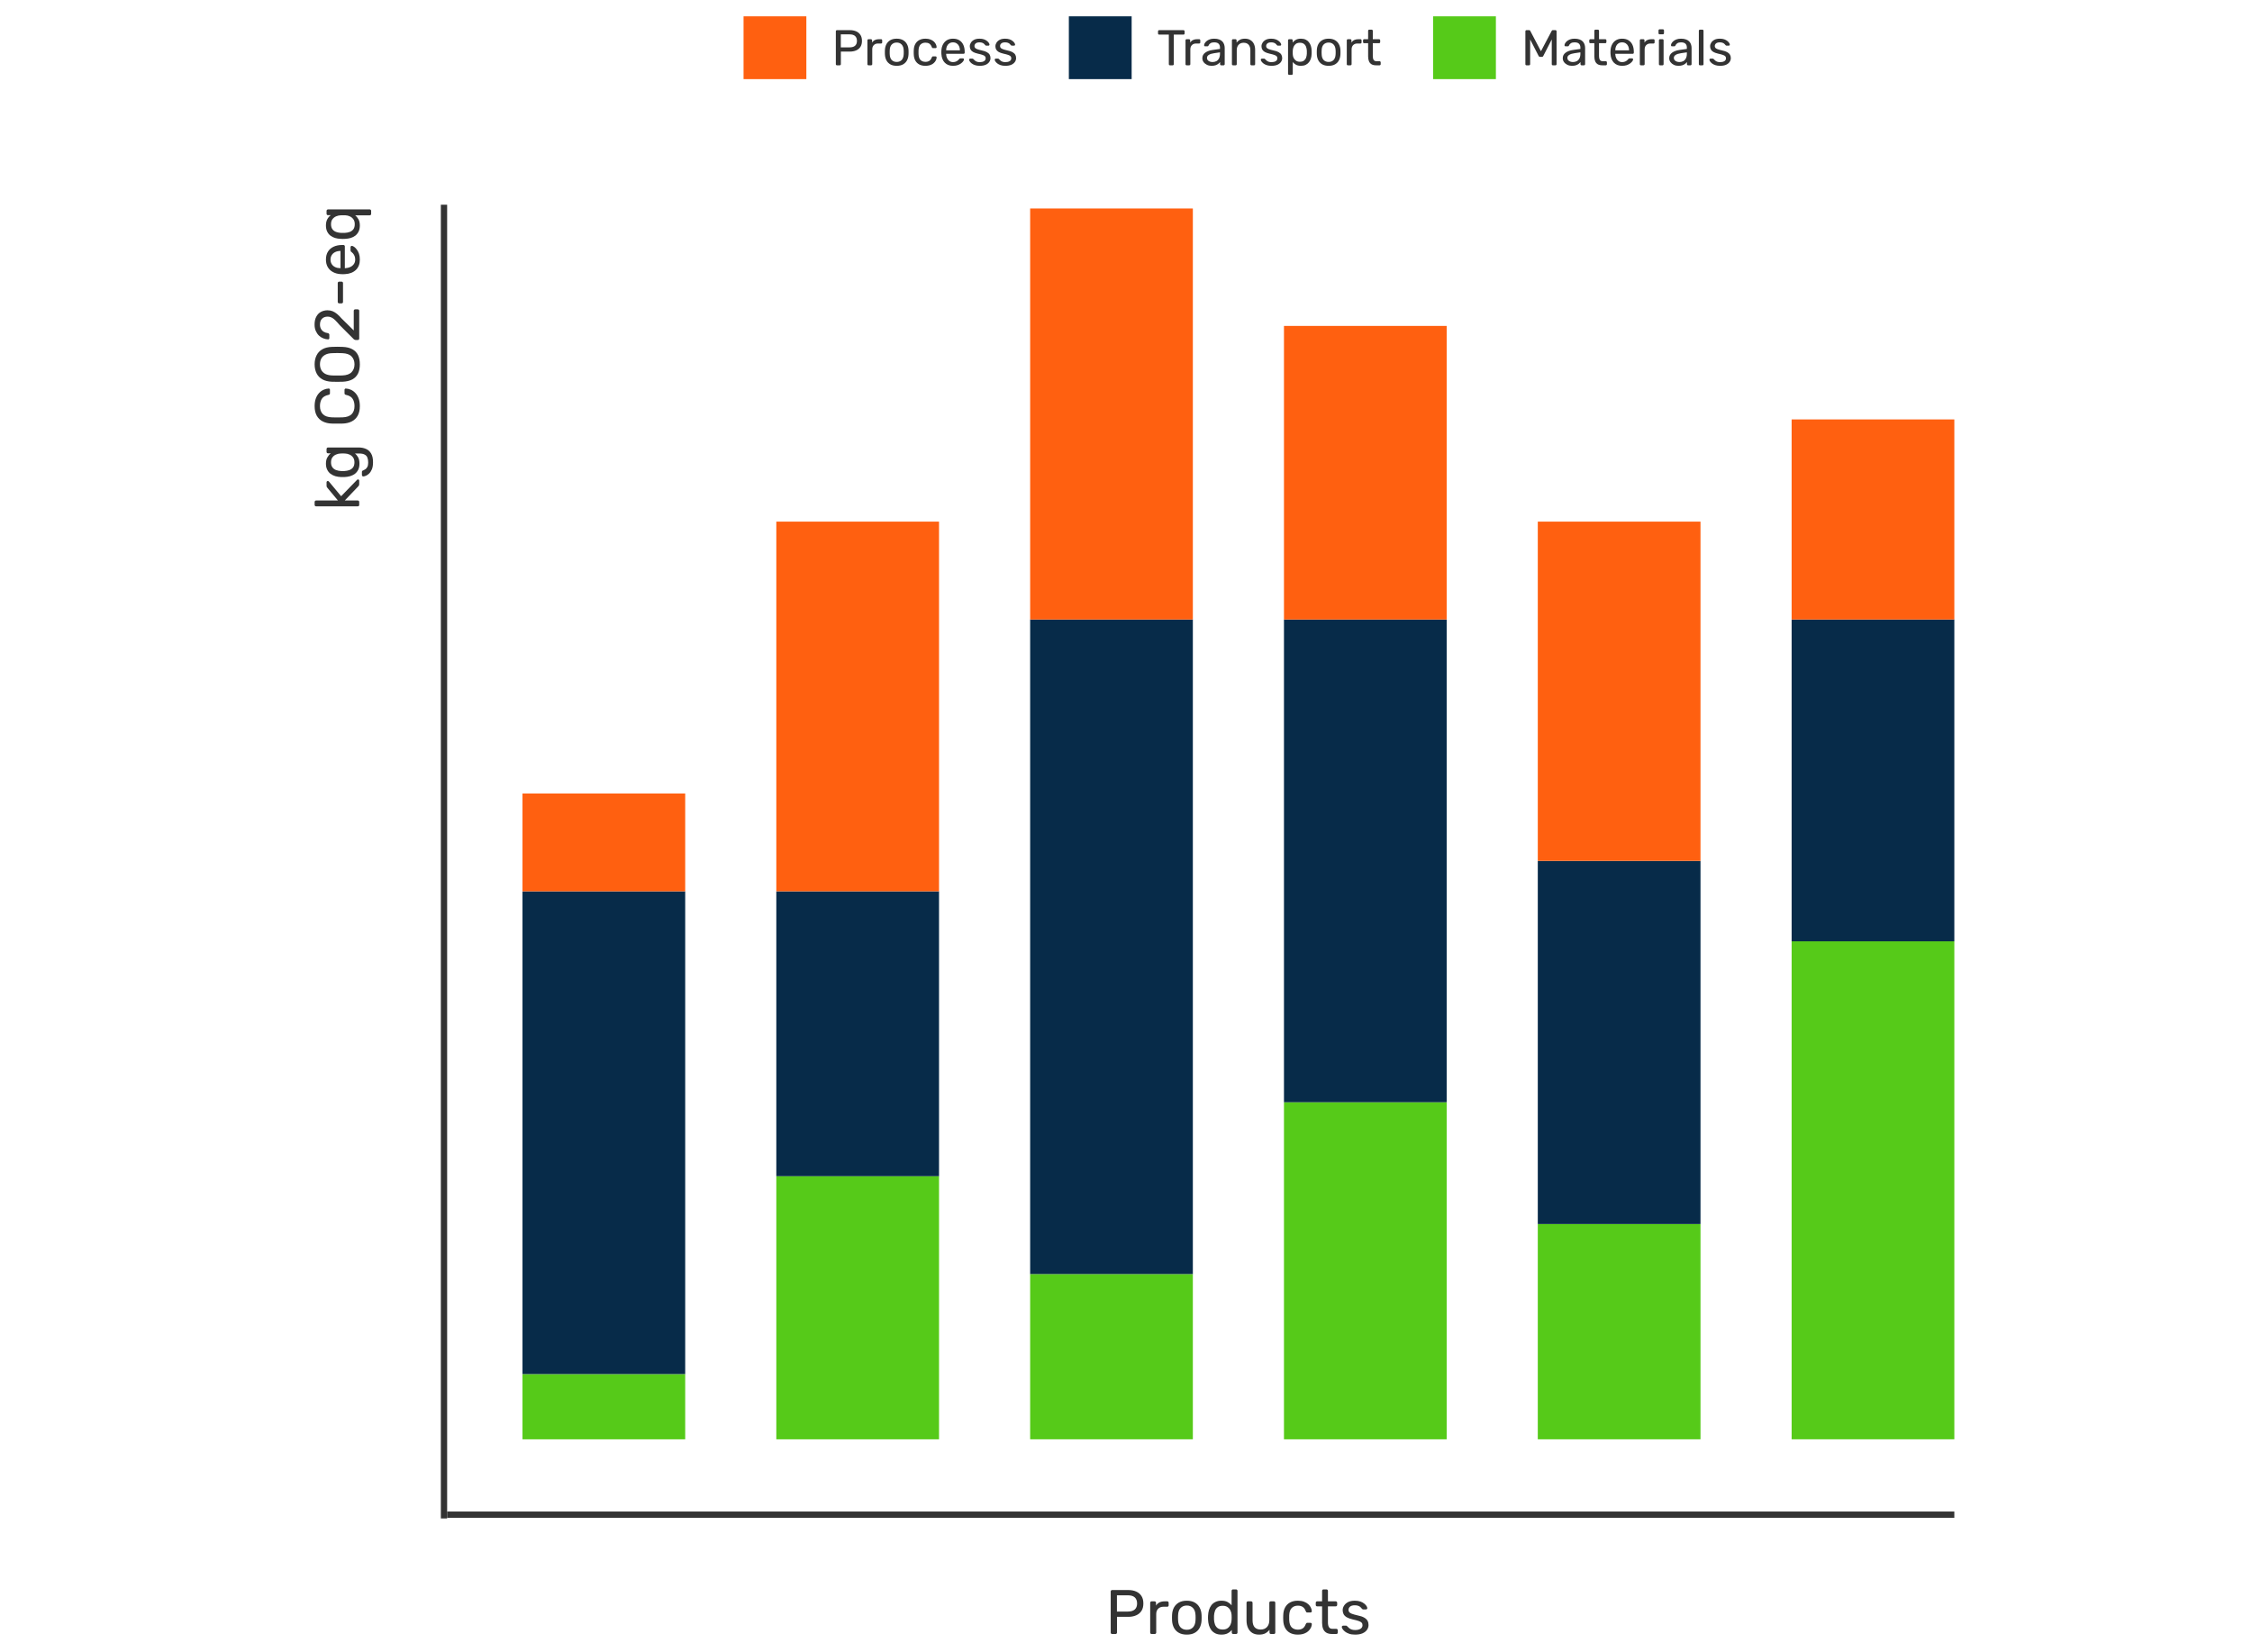 <svg xmlns="http://www.w3.org/2000/svg" width="1793" height="1315" viewBox="0 0 1793 1315" fill="none"><path d="M885.479 1301C885.113 1301 884.829 1300.9 884.629 1300.7C884.429 1300.47 884.329 1300.18 884.329 1299.85V1267.2C884.329 1266.83 884.429 1266.55 884.629 1266.35C884.829 1266.12 885.113 1266 885.479 1266H898.179C900.646 1266 902.779 1266.4 904.579 1267.2C906.413 1268 907.829 1269.2 908.829 1270.8C909.829 1272.37 910.329 1274.33 910.329 1276.7C910.329 1279.07 909.829 1281.03 908.829 1282.6C907.829 1284.17 906.413 1285.35 904.579 1286.15C902.779 1286.95 900.646 1287.35 898.179 1287.35H889.329V1299.85C889.329 1300.18 889.213 1300.47 888.979 1300.7C888.779 1300.9 888.496 1301 888.129 1301H885.479ZM889.279 1283.15H897.929C900.396 1283.15 902.246 1282.6 903.479 1281.5C904.713 1280.4 905.329 1278.8 905.329 1276.7C905.329 1274.63 904.729 1273.03 903.529 1271.9C902.329 1270.77 900.463 1270.2 897.929 1270.2H889.279V1283.15ZM916.91 1301C916.576 1301 916.293 1300.9 916.06 1300.7C915.86 1300.47 915.76 1300.18 915.76 1299.85V1276.2C915.76 1275.87 915.86 1275.58 916.06 1275.35C916.293 1275.12 916.576 1275 916.91 1275H919.21C919.543 1275 919.826 1275.12 920.06 1275.35C920.293 1275.58 920.41 1275.87 920.41 1276.2V1278.4C921.076 1277.27 921.993 1276.42 923.16 1275.85C924.326 1275.28 925.726 1275 927.36 1275H929.36C929.693 1275 929.96 1275.12 930.16 1275.35C930.36 1275.55 930.46 1275.82 930.46 1276.15V1278.2C930.46 1278.53 930.36 1278.8 930.16 1279C929.96 1279.2 929.693 1279.3 929.36 1279.3H926.36C924.56 1279.3 923.143 1279.83 922.11 1280.9C921.076 1281.93 920.56 1283.35 920.56 1285.15V1299.85C920.56 1300.18 920.443 1300.47 920.21 1300.7C919.976 1300.9 919.693 1301 919.36 1301H916.91ZM944.915 1301.5C942.382 1301.5 940.265 1301.02 938.565 1300.05C936.865 1299.08 935.565 1297.75 934.665 1296.05C933.765 1294.32 933.265 1292.35 933.165 1290.15C933.132 1289.58 933.115 1288.87 933.115 1288C933.115 1287.1 933.132 1286.38 933.165 1285.85C933.265 1283.62 933.765 1281.65 934.665 1279.95C935.599 1278.25 936.915 1276.92 938.615 1275.95C940.315 1274.98 942.415 1274.5 944.915 1274.5C947.415 1274.5 949.515 1274.98 951.215 1275.95C952.915 1276.92 954.215 1278.25 955.115 1279.95C956.049 1281.65 956.565 1283.62 956.665 1285.85C956.699 1286.38 956.715 1287.1 956.715 1288C956.715 1288.87 956.699 1289.58 956.665 1290.15C956.565 1292.35 956.065 1294.32 955.165 1296.05C954.265 1297.75 952.965 1299.08 951.265 1300.05C949.565 1301.02 947.449 1301.5 944.915 1301.5ZM944.915 1297.65C946.982 1297.65 948.632 1297 949.865 1295.7C951.099 1294.37 951.765 1292.43 951.865 1289.9C951.899 1289.4 951.915 1288.77 951.915 1288C951.915 1287.23 951.899 1286.6 951.865 1286.1C951.765 1283.57 951.099 1281.65 949.865 1280.35C948.632 1279.02 946.982 1278.35 944.915 1278.35C942.849 1278.35 941.182 1279.02 939.915 1280.35C938.682 1281.65 938.032 1283.57 937.965 1286.1C937.932 1286.6 937.915 1287.23 937.915 1288C937.915 1288.77 937.932 1289.4 937.965 1289.9C938.032 1292.43 938.682 1294.37 939.915 1295.7C941.182 1297 942.849 1297.65 944.915 1297.65ZM972.476 1301.5C970.643 1301.5 969.06 1301.18 967.726 1300.55C966.393 1299.88 965.293 1299 964.426 1297.9C963.593 1296.77 962.96 1295.48 962.526 1294.05C962.126 1292.62 961.893 1291.1 961.826 1289.5C961.793 1288.97 961.776 1288.47 961.776 1288C961.776 1287.53 961.793 1287.03 961.826 1286.5C961.893 1284.93 962.126 1283.43 962.526 1282C962.96 1280.57 963.593 1279.28 964.426 1278.15C965.293 1277.02 966.393 1276.13 967.726 1275.5C969.06 1274.83 970.643 1274.5 972.476 1274.5C974.443 1274.5 976.076 1274.85 977.376 1275.55C978.676 1276.25 979.743 1277.12 980.576 1278.15V1266.65C980.576 1266.32 980.676 1266.05 980.876 1265.85C981.11 1265.62 981.393 1265.5 981.726 1265.5H984.126C984.46 1265.5 984.726 1265.62 984.926 1265.85C985.16 1266.05 985.276 1266.32 985.276 1266.65V1299.85C985.276 1300.18 985.16 1300.47 984.926 1300.7C984.726 1300.9 984.46 1301 984.126 1301H981.876C981.51 1301 981.226 1300.9 981.026 1300.7C980.826 1300.47 980.726 1300.18 980.726 1299.85V1297.75C979.893 1298.82 978.81 1299.72 977.476 1300.45C976.143 1301.15 974.476 1301.5 972.476 1301.5ZM973.526 1297.45C975.193 1297.45 976.526 1297.07 977.526 1296.3C978.526 1295.53 979.276 1294.57 979.776 1293.4C980.276 1292.2 980.543 1290.98 980.576 1289.75C980.61 1289.22 980.626 1288.58 980.626 1287.85C980.626 1287.08 980.61 1286.43 980.576 1285.9C980.543 1284.73 980.26 1283.58 979.726 1282.45C979.226 1281.32 978.46 1280.38 977.426 1279.65C976.426 1278.92 975.126 1278.55 973.526 1278.55C971.826 1278.55 970.476 1278.93 969.476 1279.7C968.476 1280.43 967.76 1281.42 967.326 1282.65C966.893 1283.85 966.643 1285.15 966.576 1286.55C966.543 1287.52 966.543 1288.48 966.576 1289.45C966.643 1290.85 966.893 1292.17 967.326 1293.4C967.76 1294.6 968.476 1295.58 969.476 1296.35C970.476 1297.08 971.826 1297.45 973.526 1297.45ZM1002.41 1301.5C1000.28 1301.5 998.463 1301.03 996.963 1300.1C995.496 1299.13 994.379 1297.8 993.613 1296.1C992.846 1294.4 992.463 1292.45 992.463 1290.25V1276.15C992.463 1275.82 992.563 1275.55 992.763 1275.35C992.996 1275.12 993.279 1275 993.613 1275H996.113C996.446 1275 996.713 1275.12 996.913 1275.35C997.146 1275.55 997.263 1275.82 997.263 1276.15V1290C997.263 1294.97 999.429 1297.45 1003.76 1297.45C1005.83 1297.45 1007.48 1296.8 1008.71 1295.5C1009.98 1294.17 1010.61 1292.33 1010.61 1290V1276.15C1010.61 1275.82 1010.71 1275.55 1010.91 1275.35C1011.15 1275.12 1011.43 1275 1011.76 1275H1014.21C1014.58 1275 1014.86 1275.12 1015.06 1275.35C1015.26 1275.55 1015.36 1275.82 1015.36 1276.15V1299.85C1015.36 1300.18 1015.26 1300.47 1015.06 1300.7C1014.86 1300.9 1014.58 1301 1014.21 1301H1011.91C1011.58 1301 1011.3 1300.9 1011.06 1300.7C1010.86 1300.47 1010.76 1300.18 1010.76 1299.85V1297.65C1009.86 1298.82 1008.76 1299.75 1007.46 1300.45C1006.2 1301.15 1004.51 1301.5 1002.41 1301.5ZM1033.29 1301.5C1030.92 1301.5 1028.87 1301.05 1027.14 1300.15C1025.44 1299.22 1024.12 1297.9 1023.19 1296.2C1022.26 1294.47 1021.76 1292.4 1021.69 1290C1021.66 1289.5 1021.64 1288.83 1021.64 1288C1021.64 1287.17 1021.66 1286.5 1021.69 1286C1021.76 1283.6 1022.26 1281.55 1023.19 1279.85C1024.12 1278.12 1025.44 1276.8 1027.14 1275.9C1028.87 1274.97 1030.92 1274.5 1033.29 1274.5C1035.22 1274.5 1036.87 1274.77 1038.24 1275.3C1039.64 1275.83 1040.79 1276.52 1041.69 1277.35C1042.59 1278.18 1043.26 1279.08 1043.69 1280.05C1044.16 1281.02 1044.41 1281.93 1044.44 1282.8C1044.47 1283.13 1044.37 1283.4 1044.14 1283.6C1043.91 1283.8 1043.62 1283.9 1043.29 1283.9H1040.89C1040.56 1283.9 1040.31 1283.83 1040.14 1283.7C1039.97 1283.53 1039.81 1283.27 1039.64 1282.9C1039.04 1281.27 1038.22 1280.12 1037.19 1279.45C1036.16 1278.78 1034.87 1278.45 1033.34 1278.45C1031.34 1278.45 1029.71 1279.07 1028.44 1280.3C1027.21 1281.53 1026.54 1283.52 1026.44 1286.25C1026.41 1287.45 1026.41 1288.62 1026.44 1289.75C1026.54 1292.52 1027.21 1294.52 1028.44 1295.75C1029.71 1296.95 1031.34 1297.55 1033.34 1297.55C1034.87 1297.55 1036.16 1297.22 1037.19 1296.55C1038.22 1295.88 1039.04 1294.73 1039.64 1293.1C1039.81 1292.73 1039.97 1292.48 1040.14 1292.35C1040.31 1292.18 1040.56 1292.1 1040.89 1292.1H1043.29C1043.62 1292.1 1043.91 1292.2 1044.14 1292.4C1044.37 1292.6 1044.47 1292.87 1044.44 1293.2C1044.41 1293.9 1044.26 1294.62 1043.99 1295.35C1043.72 1296.08 1043.29 1296.83 1042.69 1297.6C1042.12 1298.33 1041.41 1299 1040.54 1299.6C1039.67 1300.17 1038.62 1300.63 1037.39 1301C1036.19 1301.33 1034.82 1301.5 1033.29 1301.5ZM1060.53 1301C1058.66 1301 1057.15 1300.65 1055.98 1299.95C1054.81 1299.22 1053.96 1298.2 1053.43 1296.9C1052.9 1295.57 1052.63 1294 1052.63 1292.2V1279H1048.73C1048.4 1279 1048.11 1278.9 1047.88 1278.7C1047.68 1278.47 1047.58 1278.18 1047.58 1277.85V1276.15C1047.58 1275.82 1047.68 1275.55 1047.88 1275.35C1048.11 1275.12 1048.4 1275 1048.73 1275H1052.63V1266.65C1052.63 1266.32 1052.73 1266.05 1052.93 1265.85C1053.16 1265.62 1053.45 1265.5 1053.78 1265.5H1056.13C1056.46 1265.5 1056.73 1265.62 1056.93 1265.85C1057.16 1266.05 1057.28 1266.32 1057.28 1266.65V1275H1063.48C1063.81 1275 1064.08 1275.12 1064.28 1275.35C1064.51 1275.55 1064.63 1275.82 1064.63 1276.15V1277.85C1064.63 1278.18 1064.51 1278.47 1064.28 1278.7C1064.08 1278.9 1063.81 1279 1063.48 1279H1057.28V1291.85C1057.28 1293.42 1057.55 1294.65 1058.08 1295.55C1058.61 1296.45 1059.56 1296.9 1060.93 1296.9H1063.98C1064.31 1296.9 1064.58 1297.02 1064.78 1297.25C1065.01 1297.45 1065.13 1297.72 1065.13 1298.05V1299.85C1065.13 1300.18 1065.01 1300.47 1064.78 1300.7C1064.58 1300.9 1064.31 1301 1063.98 1301H1060.53ZM1078.91 1301.5C1077.04 1301.5 1075.44 1301.27 1074.11 1300.8C1072.78 1300.33 1071.69 1299.77 1070.86 1299.1C1070.03 1298.43 1069.39 1297.77 1068.96 1297.1C1068.56 1296.43 1068.34 1295.9 1068.31 1295.5C1068.28 1295.13 1068.39 1294.85 1068.66 1294.65C1068.93 1294.45 1069.19 1294.35 1069.46 1294.35H1071.66C1071.86 1294.35 1072.01 1294.38 1072.11 1294.45C1072.24 1294.48 1072.41 1294.62 1072.61 1294.85C1073.04 1295.32 1073.53 1295.78 1074.06 1296.25C1074.59 1296.72 1075.24 1297.1 1076.01 1297.4C1076.81 1297.7 1077.79 1297.85 1078.96 1297.85C1080.66 1297.85 1082.06 1297.53 1083.16 1296.9C1084.26 1296.23 1084.81 1295.27 1084.81 1294C1084.81 1293.17 1084.58 1292.5 1084.11 1292C1083.68 1291.5 1082.88 1291.05 1081.71 1290.65C1080.58 1290.25 1079.01 1289.83 1077.01 1289.4C1075.01 1288.93 1073.43 1288.37 1072.26 1287.7C1071.09 1287 1070.26 1286.18 1069.76 1285.25C1069.26 1284.28 1069.01 1283.2 1069.01 1282C1069.01 1280.77 1069.38 1279.58 1070.11 1278.45C1070.84 1277.28 1071.91 1276.33 1073.31 1275.6C1074.74 1274.87 1076.53 1274.5 1078.66 1274.5C1080.39 1274.5 1081.88 1274.72 1083.11 1275.15C1084.34 1275.58 1085.36 1276.13 1086.16 1276.8C1086.96 1277.43 1087.56 1278.07 1087.96 1278.7C1088.36 1279.33 1088.58 1279.87 1088.61 1280.3C1088.64 1280.63 1088.54 1280.92 1088.31 1281.15C1088.08 1281.35 1087.81 1281.45 1087.51 1281.45H1085.41C1085.18 1281.45 1084.98 1281.4 1084.81 1281.3C1084.68 1281.2 1084.54 1281.08 1084.41 1280.95C1084.08 1280.52 1083.68 1280.08 1083.21 1279.65C1082.78 1279.22 1082.19 1278.87 1081.46 1278.6C1080.76 1278.3 1079.83 1278.15 1078.66 1278.15C1076.99 1278.15 1075.74 1278.5 1074.91 1279.2C1074.08 1279.9 1073.66 1280.78 1073.66 1281.85C1073.66 1282.48 1073.84 1283.05 1074.21 1283.55C1074.58 1284.05 1075.28 1284.5 1076.31 1284.9C1077.34 1285.3 1078.88 1285.73 1080.91 1286.2C1083.11 1286.63 1084.84 1287.22 1086.11 1287.95C1087.38 1288.68 1088.28 1289.53 1088.81 1290.5C1089.34 1291.47 1089.61 1292.58 1089.61 1293.85C1089.61 1295.25 1089.19 1296.53 1088.36 1297.7C1087.56 1298.87 1086.36 1299.8 1084.76 1300.5C1083.19 1301.17 1081.24 1301.5 1078.91 1301.5Z" fill="#333333"></path><path d="M286 401.997C286 402.331 285.9 402.614 285.7 402.847C285.467 403.047 285.183 403.147 284.85 403.147L251.65 403.147C251.317 403.147 251.05 403.047 250.85 402.847C250.617 402.614 250.5 402.331 250.5 401.997L250.5 399.647C250.5 399.314 250.617 399.047 250.85 398.847C251.05 398.614 251.317 398.497 251.65 398.497L269.05 398.497L260.85 388.647C260.517 388.247 260.3 387.947 260.2 387.747C260.067 387.514 260 387.147 260 386.647L260 383.997C260 383.697 260.1 383.447 260.3 383.247C260.5 383.047 260.75 382.947 261.05 382.947C261.183 382.947 261.333 382.997 261.5 383.097C261.667 383.164 261.833 383.314 262 383.547L271.6 395.097L284.05 382.297C284.383 381.897 284.683 381.697 284.95 381.697C285.25 381.697 285.5 381.797 285.7 381.997C285.9 382.197 286 382.447 286 382.747L286 385.347C286 385.847 285.95 386.214 285.85 386.447C285.717 386.681 285.483 386.981 285.15 387.347L274.5 398.497L284.85 398.497C285.183 398.497 285.467 398.614 285.7 398.847C285.9 399.047 286 399.314 286 399.647L286 401.997ZM297 368.036C297 370.302 296.7 372.169 296.1 373.636C295.5 375.069 294.767 376.202 293.9 377.036C293.067 377.836 292.217 378.419 291.35 378.786C290.517 379.119 289.85 379.302 289.35 379.336C289.017 379.369 288.733 379.269 288.5 379.036C288.267 378.769 288.15 378.486 288.15 378.186L288.15 375.786C288.15 375.486 288.217 375.236 288.35 375.036C288.483 374.836 288.767 374.669 289.2 374.536C289.7 374.336 290.25 374.036 290.85 373.636C291.483 373.236 292.017 372.619 292.45 371.786C292.917 370.952 293.15 369.786 293.15 368.286C293.15 366.719 292.933 365.402 292.5 364.336C292.1 363.269 291.367 362.469 290.3 361.936C289.267 361.369 287.833 361.086 286 361.086L282.6 361.086C283.633 361.886 284.5 362.936 285.2 364.236C285.867 365.536 286.2 367.169 286.2 369.136C286.2 371.002 285.883 372.602 285.25 373.936C284.583 375.269 283.7 376.369 282.6 377.236C281.467 378.069 280.183 378.702 278.75 379.136C277.317 379.536 275.817 379.769 274.25 379.836C273.317 379.869 272.4 379.869 271.5 379.836C269.933 379.769 268.433 379.536 267 379.136C265.567 378.702 264.283 378.069 263.15 377.236C262.017 376.369 261.133 375.269 260.5 373.936C259.833 372.602 259.5 371.002 259.5 369.136C259.5 367.136 259.883 365.486 260.65 364.186C261.383 362.852 262.283 361.769 263.35 360.936L261.2 360.936C260.867 360.936 260.583 360.836 260.35 360.636C260.117 360.402 260 360.119 260 359.786L260 357.486C260 357.152 260.117 356.869 260.35 356.636C260.583 356.402 260.867 356.286 261.2 356.286L285.45 356.286C287.683 356.286 289.667 356.669 291.4 357.436C293.133 358.169 294.5 359.402 295.5 361.136C296.5 362.836 297 365.136 297 368.036ZM282.2 368.136C282.2 366.469 281.817 365.136 281.05 364.136C280.283 363.102 279.317 362.352 278.15 361.886C276.983 361.386 275.8 361.119 274.6 361.086C274.133 361.052 273.567 361.036 272.9 361.036C272.2 361.036 271.617 361.052 271.15 361.086C269.95 361.119 268.767 361.386 267.6 361.886C266.433 362.352 265.467 363.102 264.7 364.136C263.933 365.136 263.55 366.469 263.55 368.136C263.55 369.802 263.933 371.136 264.7 372.136C265.433 373.136 266.417 373.852 267.65 374.286C268.85 374.719 270.15 374.969 271.55 375.036C272.417 375.069 273.3 375.069 274.2 375.036C275.6 374.969 276.917 374.719 278.15 374.286C279.35 373.852 280.333 373.136 281.1 372.136C281.833 371.136 282.2 369.802 282.2 368.136ZM286.5 323.346C286.5 326.413 285.933 328.963 284.8 330.996C283.667 332.996 282.083 334.513 280.05 335.546C278.017 336.579 275.65 337.146 272.95 337.246C271.583 337.279 270.117 337.296 268.55 337.296C266.983 337.296 265.483 337.279 264.05 337.246C261.35 337.146 258.983 336.579 256.95 335.546C254.917 334.513 253.333 332.996 252.2 330.996C251.067 328.963 250.5 326.413 250.5 323.346C250.5 321.046 250.817 319.029 251.45 317.296C252.083 315.563 252.933 314.129 254 312.996C255.067 311.829 256.267 310.946 257.6 310.346C258.9 309.746 260.25 309.413 261.65 309.346C261.95 309.313 262.2 309.413 262.4 309.646C262.6 309.846 262.7 310.096 262.7 310.396L262.7 313.146C262.7 313.446 262.617 313.713 262.45 313.946C262.283 314.146 261.983 314.296 261.55 314.396C258.95 314.963 257.167 316.029 256.2 317.596C255.233 319.129 254.75 321.063 254.75 323.396C254.75 326.063 255.517 328.179 257.05 329.746C258.55 331.313 260.967 332.163 264.3 332.296C267.033 332.396 269.833 332.396 272.7 332.296C276.033 332.163 278.467 331.313 280 329.746C281.5 328.179 282.25 326.063 282.25 323.396C282.25 321.063 281.767 319.129 280.8 317.596C279.833 316.029 278.05 314.963 275.45 314.396C275.017 314.296 274.717 314.146 274.55 313.946C274.383 313.713 274.3 313.446 274.3 313.146L274.3 310.396C274.3 310.096 274.4 309.846 274.6 309.646C274.8 309.413 275.05 309.313 275.35 309.346C276.75 309.413 278.117 309.746 279.45 310.346C280.75 310.946 281.933 311.829 283 312.996C284.067 314.129 284.917 315.563 285.55 317.296C286.183 319.029 286.5 321.046 286.5 323.346ZM286.5 290.095C286.5 292.928 286.017 295.362 285.05 297.395C284.05 299.428 282.533 300.995 280.5 302.095C278.433 303.195 275.85 303.812 272.75 303.945C271.283 303.978 269.883 303.995 268.55 303.995C267.183 303.995 265.767 303.978 264.3 303.945C261.233 303.812 258.683 303.178 256.65 302.045C254.583 300.878 253.05 299.278 252.05 297.245C251.017 295.178 250.5 292.795 250.5 290.095C250.5 287.362 251.017 284.978 252.05 282.945C253.05 280.878 254.583 279.262 256.65 278.095C258.683 276.928 261.233 276.295 264.3 276.195C265.767 276.128 267.183 276.095 268.55 276.095C269.883 276.095 271.283 276.128 272.75 276.195C275.85 276.295 278.433 276.912 280.5 278.045C282.533 279.145 284.05 280.712 285.05 282.745C286.017 284.778 286.5 287.228 286.5 290.095ZM282.25 290.095C282.25 287.528 281.483 285.445 279.95 283.845C278.417 282.212 275.933 281.328 272.5 281.195C271 281.128 269.667 281.095 268.5 281.095C267.3 281.095 265.967 281.128 264.5 281.195C262.2 281.262 260.333 281.695 258.9 282.495C257.467 283.262 256.417 284.295 255.75 285.595C255.083 286.895 254.75 288.395 254.75 290.095C254.75 291.728 255.083 293.195 255.75 294.495C256.417 295.795 257.467 296.845 258.9 297.645C260.333 298.412 262.2 298.845 264.5 298.945C265.967 298.978 267.3 298.995 268.5 298.995C269.667 298.995 271 298.978 272.5 298.945C275.933 298.812 278.417 297.928 279.95 296.295C281.483 294.662 282.25 292.595 282.25 290.095ZM286 269.557C286 269.891 285.9 270.174 285.7 270.407C285.467 270.607 285.183 270.707 284.85 270.707L283.25 270.707C282.95 270.707 282.617 270.624 282.25 270.457C281.883 270.291 281.483 269.957 281.05 269.457L270.45 258.857C269.017 257.157 267.8 255.824 266.8 254.857C265.767 253.857 264.783 253.157 263.85 252.757C262.917 252.324 261.95 252.107 260.95 252.107C259.05 252.107 257.55 252.641 256.45 253.707C255.317 254.774 254.75 256.357 254.75 258.457C254.75 259.791 255.033 260.941 255.6 261.907C256.133 262.874 256.883 263.641 257.85 264.207C258.783 264.741 259.85 265.091 261.05 265.257C261.483 265.324 261.783 265.507 261.95 265.807C262.117 266.074 262.2 266.324 262.2 266.557L262.2 269.157C262.2 269.457 262.117 269.707 261.95 269.907C261.75 270.107 261.517 270.207 261.25 270.207C259.983 270.174 258.717 269.907 257.45 269.407C256.15 268.907 254.983 268.174 253.95 267.207C252.917 266.207 252.083 264.991 251.45 263.557C250.783 262.091 250.45 260.391 250.45 258.457C250.45 255.824 250.933 253.674 251.9 252.007C252.833 250.307 254.083 249.057 255.65 248.257C257.217 247.457 258.933 247.057 260.8 247.057C262.267 247.057 263.617 247.307 264.85 247.807C266.05 248.307 267.233 249.041 268.4 250.007C269.533 250.941 270.7 252.107 271.9 253.507L281.65 263.107L281.65 247.507C281.65 247.141 281.75 246.857 281.95 246.657C282.15 246.424 282.433 246.307 282.8 246.307L284.85 246.307C285.183 246.307 285.467 246.424 285.7 246.657C285.9 246.857 286 247.141 286 247.507L286 269.557ZM273.1 240.383C273.1 240.717 273 241 272.8 241.233C272.567 241.433 272.283 241.533 271.95 241.533L270.05 241.533C269.717 241.533 269.45 241.433 269.25 241.233C269.017 241 268.9 240.717 268.9 240.383L268.9 225.383C268.9 225.05 269.017 224.783 269.25 224.583C269.45 224.35 269.717 224.233 270.05 224.233L271.95 224.233C272.283 224.233 272.567 224.35 272.8 224.583C273 224.783 273.1 225.05 273.1 225.383L273.1 240.383ZM286.5 206.715C286.5 210.148 285.45 212.881 283.35 214.915C281.217 216.948 278.317 218.065 274.65 218.265C274.217 218.298 273.667 218.315 273 218.315C272.3 218.315 271.733 218.298 271.3 218.265C268.933 218.131 266.867 217.581 265.1 216.615C263.3 215.648 261.917 214.331 260.95 212.665C259.983 210.965 259.5 208.981 259.5 206.715C259.5 204.181 260.033 202.065 261.1 200.365C262.167 198.631 263.683 197.315 265.65 196.415C267.617 195.515 269.917 195.065 272.55 195.065L273.4 195.065C273.767 195.065 274.05 195.181 274.25 195.415C274.45 195.615 274.55 195.881 274.55 196.215L274.55 213.515C274.583 213.515 274.65 213.515 274.75 213.515C274.85 213.515 274.933 213.515 275 213.515C276.367 213.448 277.65 213.148 278.85 212.615C280.017 212.081 280.967 211.315 281.7 210.315C282.433 209.315 282.8 208.115 282.8 206.715C282.8 205.515 282.617 204.515 282.25 203.715C281.883 202.915 281.483 202.265 281.05 201.765C280.583 201.265 280.233 200.931 280 200.765C279.567 200.465 279.317 200.231 279.25 200.065C279.15 199.898 279.1 199.631 279.1 199.265L279.1 196.865C279.1 196.531 279.2 196.265 279.4 196.065C279.567 195.831 279.817 195.731 280.15 195.765C280.65 195.798 281.267 196.065 282 196.565C282.7 197.065 283.4 197.781 284.1 198.715C284.8 199.648 285.383 200.781 285.85 202.115C286.283 203.448 286.5 204.981 286.5 206.715ZM271.1 213.515L271.1 199.815L270.95 199.815C269.45 199.815 268.117 200.098 266.95 200.665C265.783 201.198 264.867 201.981 264.2 203.015C263.5 204.048 263.15 205.281 263.15 206.715C263.15 208.148 263.5 209.381 264.2 210.415C264.867 211.415 265.783 212.181 266.95 212.715C268.117 213.248 269.45 213.515 270.95 213.515L271.1 213.515ZM295.5 170.286C295.5 170.653 295.383 170.936 295.15 171.136C294.95 171.336 294.683 171.436 294.35 171.436L282.75 171.436C283.817 172.269 284.717 173.353 285.45 174.686C286.15 175.986 286.5 177.603 286.5 179.536C286.5 181.369 286.183 182.953 285.55 184.286C284.883 185.619 284.017 186.719 282.95 187.586C281.85 188.419 280.6 189.053 279.2 189.486C277.767 189.886 276.267 190.119 274.7 190.186C274.167 190.219 273.6 190.236 273 190.236C272.4 190.236 271.833 190.219 271.3 190.186C269.7 190.119 268.2 189.886 266.8 189.486C265.4 189.053 264.15 188.419 263.05 187.586C261.95 186.719 261.083 185.619 260.45 184.286C259.817 182.953 259.5 181.369 259.5 179.536C259.5 177.536 259.867 175.869 260.6 174.536C261.333 173.203 262.25 172.136 263.35 171.336L261.15 171.336C260.817 171.336 260.55 171.236 260.35 171.036C260.117 170.803 260 170.519 260 170.186L260 167.886C260 167.553 260.117 167.286 260.35 167.086C260.55 166.853 260.817 166.736 261.15 166.736L294.35 166.736C294.683 166.736 294.95 166.853 295.15 167.086C295.383 167.286 295.5 167.553 295.5 167.886L295.5 170.286ZM282.45 178.486C282.45 176.886 282.083 175.586 281.35 174.586C280.617 173.553 279.683 172.786 278.55 172.286C277.417 171.753 276.267 171.469 275.1 171.436C274.533 171.403 273.883 171.386 273.15 171.386C272.417 171.386 271.783 171.403 271.25 171.436C270.017 171.469 268.817 171.736 267.65 172.236C266.45 172.736 265.467 173.503 264.7 174.536C263.933 175.536 263.55 176.853 263.55 178.486C263.55 180.186 263.933 181.536 264.7 182.536C265.433 183.536 266.417 184.253 267.65 184.686C268.85 185.119 270.15 185.369 271.55 185.436C272.517 185.469 273.483 185.469 274.45 185.436C275.85 185.369 277.167 185.119 278.4 184.686C279.6 184.253 280.583 183.536 281.35 182.536C282.083 181.536 282.45 180.186 282.45 178.486Z" fill="#333333"></path><rect x="416" y="1094.06" width="129.545" height="51.943" fill="#56CA19"></rect><rect x="416" y="709.677" width="129.545" height="384.379" fill="#072B49"></rect><rect x="416" y="631.763" width="129.545" height="77.915" fill="#FF6010"></rect><rect x="618.092" y="936.497" width="129.545" height="209.504" fill="#56CA19"></rect><rect x="618.092" y="709.677" width="129.545" height="226.819" fill="#072B49"></rect><rect x="618.092" y="415.325" width="129.545" height="294.345" fill="#FF6010"></rect><rect x="820.182" y="1014.4" width="129.545" height="131.589" fill="#56CA19"></rect><rect x="820.182" y="493.247" width="129.545" height="521.163" fill="#072B49"></rect><rect x="820.182" y="166.001" width="129.545" height="327.242" fill="#FF6010"></rect><rect x="1022.27" y="877.622" width="129.545" height="268.373" fill="#56CA19"></rect><rect x="1022.27" y="493.247" width="129.545" height="384.379" fill="#072B49"></rect><rect x="1022.27" y="259.505" width="129.545" height="233.744" fill="#FF6010"></rect><rect x="1224.36" y="974.583" width="129.545" height="171.412" fill="#56CA19"></rect><rect x="1224.36" y="685.431" width="129.545" height="289.15" fill="#072B49"></rect><rect x="1224.36" y="415.325" width="129.545" height="270.105" fill="#FF6010"></rect><rect x="1426.46" y="749.489" width="129.545" height="396.5" fill="#56CA19"></rect><rect x="1426.46" y="493.247" width="129.545" height="256.253" fill="#072B49"></rect><rect x="1426.46" y="333.95" width="129.545" height="159.292" fill="#FF6010"></rect><path d="M356 1206H1556" stroke="#333333" stroke-width="5"></path><line x1="353.5" y1="1209" x2="353.5" y2="163.001" stroke="#333333" stroke-width="5"></line><rect x="592" y="13" width="50" height="50" fill="#FF6010"></rect><path d="M666.4 52C666.107 52 665.88 51.92 665.72 51.76C665.56 51.573 665.48 51.347 665.48 51.08V24.96C665.48 24.667 665.56 24.44 665.72 24.28C665.88 24.093 666.107 24 666.4 24H676.56C678.533 24 680.24 24.32 681.68 24.96C683.147 25.6 684.28 26.56 685.08 27.84C685.88 29.093 686.28 30.667 686.28 32.56C686.28 34.453 685.88 36.027 685.08 37.28C684.28 38.533 683.147 39.48 681.68 40.12C680.24 40.76 678.533 41.08 676.56 41.08H669.48V51.08C669.48 51.347 669.387 51.573 669.2 51.76C669.04 51.92 668.813 52 668.52 52H666.4ZM669.44 37.72H676.36C678.333 37.72 679.813 37.28 680.8 36.4C681.787 35.52 682.28 34.24 682.28 32.56C682.28 30.907 681.8 29.627 680.84 28.72C679.88 27.813 678.387 27.36 676.36 27.36H669.44V37.72ZM691.544 52C691.277 52 691.051 51.92 690.864 51.76C690.704 51.573 690.624 51.347 690.624 51.08V32.16C690.624 31.893 690.704 31.667 690.864 31.48C691.051 31.293 691.277 31.2 691.544 31.2H693.384C693.651 31.2 693.877 31.293 694.064 31.48C694.251 31.667 694.344 31.893 694.344 32.16V33.92C694.877 33.013 695.611 32.333 696.544 31.88C697.477 31.427 698.597 31.2 699.904 31.2H701.504C701.771 31.2 701.984 31.293 702.144 31.48C702.304 31.64 702.384 31.853 702.384 32.12V33.76C702.384 34.027 702.304 34.24 702.144 34.4C701.984 34.56 701.771 34.64 701.504 34.64H699.104C697.664 34.64 696.531 35.067 695.704 35.92C694.877 36.747 694.464 37.88 694.464 39.32V51.08C694.464 51.347 694.371 51.573 694.184 51.76C693.997 51.92 693.771 52 693.504 52H691.544ZM713.949 52.4C711.922 52.4 710.229 52.013 708.869 51.24C707.509 50.467 706.469 49.4 705.749 48.04C705.029 46.653 704.629 45.08 704.549 43.32C704.522 42.867 704.509 42.293 704.509 41.6C704.509 40.88 704.522 40.307 704.549 39.88C704.629 38.093 705.029 36.52 705.749 35.16C706.495 33.8 707.549 32.733 708.909 31.96C710.269 31.187 711.949 30.8 713.949 30.8C715.949 30.8 717.629 31.187 718.989 31.96C720.349 32.733 721.389 33.8 722.109 35.16C722.855 36.52 723.269 38.093 723.349 39.88C723.375 40.307 723.389 40.88 723.389 41.6C723.389 42.293 723.375 42.867 723.349 43.32C723.269 45.08 722.869 46.653 722.149 48.04C721.429 49.4 720.389 50.467 719.029 51.24C717.669 52.013 715.975 52.4 713.949 52.4ZM713.949 49.32C715.602 49.32 716.922 48.8 717.909 47.76C718.895 46.693 719.429 45.147 719.509 43.12C719.535 42.72 719.549 42.213 719.549 41.6C719.549 40.987 719.535 40.48 719.509 40.08C719.429 38.053 718.895 36.52 717.909 35.48C716.922 34.413 715.602 33.88 713.949 33.88C712.295 33.88 710.962 34.413 709.949 35.48C708.962 36.52 708.442 38.053 708.389 40.08C708.362 40.48 708.349 40.987 708.349 41.6C708.349 42.213 708.362 42.72 708.389 43.12C708.442 45.147 708.962 46.693 709.949 47.76C710.962 48.8 712.295 49.32 713.949 49.32ZM736.798 52.4C734.904 52.4 733.264 52.04 731.878 51.32C730.518 50.573 729.464 49.52 728.718 48.16C727.971 46.773 727.571 45.12 727.518 43.2C727.491 42.8 727.478 42.267 727.478 41.6C727.478 40.933 727.491 40.4 727.518 40C727.571 38.08 727.971 36.44 728.718 35.08C729.464 33.693 730.518 32.64 731.878 31.92C733.264 31.173 734.904 30.8 736.798 30.8C738.344 30.8 739.664 31.013 740.758 31.44C741.878 31.867 742.798 32.413 743.518 33.08C744.238 33.747 744.771 34.467 745.118 35.24C745.491 36.013 745.691 36.747 745.718 37.44C745.744 37.707 745.664 37.92 745.478 38.08C745.291 38.24 745.064 38.32 744.798 38.32H742.878C742.611 38.32 742.411 38.267 742.278 38.16C742.144 38.027 742.011 37.813 741.878 37.52C741.398 36.213 740.744 35.293 739.918 34.76C739.091 34.227 738.064 33.96 736.838 33.96C735.238 33.96 733.931 34.453 732.918 35.44C731.931 36.427 731.398 38.013 731.317 40.2C731.291 41.16 731.291 42.093 731.317 43C731.398 45.213 731.931 46.813 732.918 47.8C733.931 48.76 735.238 49.24 736.838 49.24C738.064 49.24 739.091 48.973 739.918 48.44C740.744 47.907 741.398 46.987 741.878 45.68C742.011 45.387 742.144 45.187 742.278 45.08C742.411 44.947 742.611 44.88 742.878 44.88H744.798C745.064 44.88 745.291 44.96 745.478 45.12C745.664 45.28 745.744 45.493 745.718 45.76C745.691 46.32 745.571 46.893 745.358 47.48C745.144 48.067 744.798 48.667 744.318 49.28C743.864 49.867 743.291 50.4 742.598 50.88C741.904 51.333 741.064 51.707 740.078 52C739.118 52.267 738.024 52.4 736.798 52.4ZM758.748 52.4C756.001 52.4 753.814 51.56 752.188 49.88C750.561 48.173 749.668 45.853 749.508 42.92C749.481 42.573 749.468 42.133 749.468 41.6C749.468 41.04 749.481 40.587 749.508 40.24C749.614 38.347 750.054 36.693 750.828 35.28C751.601 33.84 752.654 32.733 753.988 31.96C755.348 31.187 756.934 30.8 758.748 30.8C760.774 30.8 762.468 31.227 763.828 32.08C765.214 32.933 766.268 34.147 766.988 35.72C767.708 37.293 768.068 39.133 768.068 41.24V41.92C768.068 42.213 767.974 42.44 767.788 42.6C767.628 42.76 767.414 42.84 767.148 42.84H753.308C753.308 42.867 753.308 42.92 753.308 43C753.308 43.08 753.308 43.147 753.308 43.2C753.361 44.293 753.601 45.32 754.028 46.28C754.454 47.213 755.068 47.973 755.868 48.56C756.668 49.147 757.628 49.44 758.748 49.44C759.708 49.44 760.508 49.293 761.148 49C761.788 48.707 762.308 48.387 762.708 48.04C763.108 47.667 763.374 47.387 763.508 47.2C763.748 46.853 763.934 46.653 764.068 46.6C764.201 46.52 764.414 46.48 764.708 46.48H766.628C766.894 46.48 767.108 46.56 767.268 46.72C767.454 46.853 767.534 47.053 767.508 47.32C767.481 47.72 767.268 48.213 766.868 48.8C766.468 49.36 765.894 49.92 765.148 50.48C764.401 51.04 763.494 51.507 762.428 51.88C761.361 52.227 760.134 52.4 758.748 52.4ZM753.308 40.08H764.268V39.96C764.268 38.76 764.041 37.693 763.588 36.76C763.161 35.827 762.534 35.093 761.708 34.56C760.881 34 759.894 33.72 758.748 33.72C757.601 33.72 756.614 34 755.788 34.56C754.988 35.093 754.374 35.827 753.948 36.76C753.521 37.693 753.308 38.76 753.308 39.96V40.08ZM780.051 52.4C778.557 52.4 777.277 52.213 776.211 51.84C775.144 51.467 774.277 51.013 773.611 50.48C772.944 49.947 772.437 49.413 772.091 48.88C771.771 48.347 771.597 47.92 771.571 47.6C771.544 47.307 771.637 47.08 771.851 46.92C772.064 46.76 772.277 46.68 772.491 46.68H774.251C774.411 46.68 774.531 46.707 774.611 46.76C774.717 46.787 774.851 46.893 775.011 47.08C775.357 47.453 775.744 47.827 776.171 48.2C776.597 48.573 777.117 48.88 777.731 49.12C778.371 49.36 779.157 49.48 780.091 49.48C781.451 49.48 782.571 49.227 783.451 48.72C784.331 48.187 784.771 47.413 784.771 46.4C784.771 45.733 784.584 45.2 784.211 44.8C783.864 44.4 783.224 44.04 782.291 43.72C781.384 43.4 780.131 43.067 778.531 42.72C776.931 42.347 775.664 41.893 774.731 41.36C773.797 40.8 773.131 40.147 772.731 39.4C772.331 38.627 772.131 37.76 772.131 36.8C772.131 35.813 772.424 34.867 773.011 33.96C773.597 33.027 774.451 32.267 775.571 31.68C776.717 31.093 778.144 30.8 779.851 30.8C781.237 30.8 782.424 30.973 783.411 31.32C784.397 31.667 785.211 32.107 785.851 32.64C786.491 33.147 786.971 33.653 787.291 34.16C787.611 34.667 787.784 35.093 787.811 35.44C787.837 35.707 787.757 35.933 787.571 36.12C787.384 36.28 787.171 36.36 786.931 36.36H785.251C785.064 36.36 784.904 36.32 784.771 36.24C784.664 36.16 784.557 36.067 784.451 35.96C784.184 35.613 783.864 35.267 783.491 34.92C783.144 34.573 782.677 34.293 782.091 34.08C781.531 33.84 780.784 33.72 779.851 33.72C778.517 33.72 777.517 34 776.851 34.56C776.184 35.12 775.851 35.827 775.851 36.68C775.851 37.187 775.997 37.64 776.291 38.04C776.584 38.44 777.144 38.8 777.971 39.12C778.797 39.44 780.024 39.787 781.651 40.16C783.411 40.507 784.797 40.973 785.811 41.56C786.824 42.147 787.544 42.827 787.971 43.6C788.397 44.373 788.611 45.267 788.611 46.28C788.611 47.4 788.277 48.427 787.611 49.36C786.971 50.293 786.011 51.04 784.731 51.6C783.477 52.133 781.917 52.4 780.051 52.4ZM800.441 52.4C798.948 52.4 797.668 52.213 796.601 51.84C795.535 51.467 794.668 51.013 794.001 50.48C793.335 49.947 792.828 49.413 792.481 48.88C792.161 48.347 791.988 47.92 791.961 47.6C791.935 47.307 792.028 47.08 792.241 46.92C792.455 46.76 792.668 46.68 792.881 46.68H794.641C794.801 46.68 794.921 46.707 795.001 46.76C795.108 46.787 795.241 46.893 795.401 47.08C795.748 47.453 796.135 47.827 796.561 48.2C796.988 48.573 797.508 48.88 798.121 49.12C798.761 49.36 799.548 49.48 800.481 49.48C801.841 49.48 802.961 49.227 803.841 48.72C804.721 48.187 805.161 47.413 805.161 46.4C805.161 45.733 804.975 45.2 804.601 44.8C804.255 44.4 803.615 44.04 802.681 43.72C801.775 43.4 800.521 43.067 798.921 42.72C797.321 42.347 796.055 41.893 795.121 41.36C794.188 40.8 793.521 40.147 793.121 39.4C792.721 38.627 792.521 37.76 792.521 36.8C792.521 35.813 792.815 34.867 793.401 33.96C793.988 33.027 794.841 32.267 795.961 31.68C797.108 31.093 798.535 30.8 800.241 30.8C801.628 30.8 802.815 30.973 803.801 31.32C804.788 31.667 805.601 32.107 806.241 32.64C806.881 33.147 807.361 33.653 807.681 34.16C808.001 34.667 808.175 35.093 808.201 35.44C808.228 35.707 808.148 35.933 807.961 36.12C807.775 36.28 807.561 36.36 807.321 36.36H805.641C805.455 36.36 805.295 36.32 805.161 36.24C805.055 36.16 804.948 36.067 804.841 35.96C804.575 35.613 804.255 35.267 803.881 34.92C803.535 34.573 803.068 34.293 802.481 34.08C801.921 33.84 801.175 33.72 800.241 33.72C798.908 33.72 797.908 34 797.241 34.56C796.575 35.12 796.241 35.827 796.241 36.68C796.241 37.187 796.388 37.64 796.681 38.04C796.975 38.44 797.535 38.8 798.361 39.12C799.188 39.44 800.415 39.787 802.041 40.16C803.801 40.507 805.188 40.973 806.201 41.56C807.215 42.147 807.935 42.827 808.361 43.6C808.788 44.373 809.001 45.267 809.001 46.28C809.001 47.4 808.668 48.427 808.001 49.36C807.361 50.293 806.401 51.04 805.121 51.6C803.868 52.133 802.308 52.4 800.441 52.4Z" fill="#333333"></path><rect x="851" y="13" width="50" height="50" fill="#072B49"></rect><path d="M931.52 52C931.253 52 931.027 51.92 930.84 51.76C930.68 51.573 930.6 51.347 930.6 51.08V27.56H922.92C922.653 27.56 922.427 27.48 922.24 27.32C922.08 27.133 922 26.907 922 26.64V24.96C922 24.667 922.08 24.44 922.24 24.28C922.427 24.093 922.653 24 922.92 24H942.2C942.493 24 942.72 24.093 942.88 24.28C943.067 24.44 943.16 24.667 943.16 24.96V26.64C943.16 26.907 943.067 27.133 942.88 27.32C942.72 27.48 942.493 27.56 942.2 27.56H934.56V51.08C934.56 51.347 934.467 51.573 934.28 51.76C934.12 51.92 933.893 52 933.6 52H931.52ZM944.802 52C944.535 52 944.309 51.92 944.122 51.76C943.962 51.573 943.882 51.347 943.882 51.08V32.16C943.882 31.893 943.962 31.667 944.122 31.48C944.309 31.293 944.535 31.2 944.802 31.2H946.642C946.909 31.2 947.135 31.293 947.322 31.48C947.509 31.667 947.602 31.893 947.602 32.16V33.92C948.135 33.013 948.869 32.333 949.802 31.88C950.735 31.427 951.855 31.2 953.162 31.2H954.762C955.029 31.2 955.242 31.293 955.402 31.48C955.562 31.64 955.642 31.853 955.642 32.12V33.76C955.642 34.027 955.562 34.24 955.402 34.4C955.242 34.56 955.029 34.64 954.762 34.64H952.362C950.922 34.64 949.789 35.067 948.962 35.92C948.135 36.747 947.722 37.88 947.722 39.32V51.08C947.722 51.347 947.629 51.573 947.442 51.76C947.255 51.92 947.029 52 946.762 52H944.802ZM964.565 52.4C963.231 52.4 962.018 52.133 960.925 51.6C959.831 51.067 958.951 50.347 958.285 49.44C957.618 48.533 957.285 47.507 957.285 46.36C957.285 44.52 958.031 43.053 959.525 41.96C961.018 40.867 962.965 40.147 965.365 39.8L971.325 38.96V37.8C971.325 36.52 970.951 35.52 970.205 34.8C969.485 34.08 968.298 33.72 966.645 33.72C965.445 33.72 964.471 33.96 963.725 34.44C963.005 34.92 962.498 35.533 962.205 36.28C962.045 36.68 961.765 36.88 961.365 36.88H959.565C959.271 36.88 959.045 36.8 958.885 36.64C958.751 36.453 958.685 36.24 958.685 36C958.685 35.6 958.831 35.107 959.125 34.52C959.445 33.933 959.925 33.36 960.565 32.8C961.205 32.24 962.018 31.773 963.005 31.4C964.018 31 965.245 30.8 966.685 30.8C968.285 30.8 969.631 31.013 970.725 31.44C971.818 31.84 972.671 32.387 973.285 33.08C973.925 33.773 974.378 34.56 974.645 35.44C974.938 36.32 975.085 37.213 975.085 38.12V51.08C975.085 51.347 974.991 51.573 974.805 51.76C974.645 51.92 974.431 52 974.165 52H972.325C972.031 52 971.805 51.92 971.645 51.76C971.485 51.573 971.405 51.347 971.405 51.08V49.36C971.058 49.84 970.591 50.32 970.005 50.8C969.418 51.253 968.685 51.64 967.805 51.96C966.925 52.253 965.845 52.4 964.565 52.4ZM965.405 49.4C966.498 49.4 967.498 49.173 968.405 48.72C969.311 48.24 970.018 47.507 970.525 46.52C971.058 45.533 971.325 44.293 971.325 42.8V41.68L966.685 42.36C964.791 42.627 963.365 43.08 962.405 43.72C961.445 44.333 960.965 45.12 960.965 46.08C960.965 46.827 961.178 47.453 961.605 47.96C962.058 48.44 962.618 48.8 963.285 49.04C963.978 49.28 964.685 49.4 965.405 49.4ZM981.755 52C981.488 52 981.262 51.92 981.075 51.76C980.915 51.573 980.835 51.347 980.835 51.08V32.12C980.835 31.853 980.915 31.64 981.075 31.48C981.262 31.293 981.488 31.2 981.755 31.2H983.635C983.902 31.2 984.115 31.293 984.275 31.48C984.462 31.64 984.555 31.853 984.555 32.12V33.88C985.248 32.973 986.115 32.24 987.155 31.68C988.222 31.093 989.582 30.8 991.235 30.8C992.968 30.8 994.435 31.187 995.635 31.96C996.862 32.707 997.782 33.76 998.395 35.12C999.008 36.453 999.315 38.013 999.315 39.8V51.08C999.315 51.347 999.235 51.573 999.075 51.76C998.915 51.92 998.702 52 998.435 52H996.435C996.168 52 995.942 51.92 995.755 51.76C995.595 51.573 995.515 51.347 995.515 51.08V40C995.515 38.133 995.062 36.68 994.155 35.64C993.248 34.573 991.915 34.04 990.155 34.04C988.502 34.04 987.168 34.573 986.155 35.64C985.168 36.68 984.675 38.133 984.675 40V51.08C984.675 51.347 984.582 51.573 984.395 51.76C984.235 51.92 984.022 52 983.755 52H981.755ZM1012.29 52.4C1010.8 52.4 1009.52 52.213 1008.45 51.84C1007.39 51.467 1006.52 51.013 1005.85 50.48C1005.19 49.947 1004.68 49.413 1004.33 48.88C1004.01 48.347 1003.84 47.92 1003.81 47.6C1003.79 47.307 1003.88 47.08 1004.09 46.92C1004.31 46.76 1004.52 46.68 1004.73 46.68H1006.49C1006.65 46.68 1006.77 46.707 1006.85 46.76C1006.96 46.787 1007.09 46.893 1007.25 47.08C1007.6 47.453 1007.99 47.827 1008.41 48.2C1008.84 48.573 1009.36 48.88 1009.97 49.12C1010.61 49.36 1011.4 49.48 1012.33 49.48C1013.69 49.48 1014.81 49.227 1015.69 48.72C1016.57 48.187 1017.01 47.413 1017.01 46.4C1017.01 45.733 1016.83 45.2 1016.45 44.8C1016.11 44.4 1015.47 44.04 1014.53 43.72C1013.63 43.4 1012.37 43.067 1010.77 42.72C1009.17 42.347 1007.91 41.893 1006.97 41.36C1006.04 40.8 1005.37 40.147 1004.97 39.4C1004.57 38.627 1004.37 37.76 1004.37 36.8C1004.37 35.813 1004.67 34.867 1005.25 33.96C1005.84 33.027 1006.69 32.267 1007.81 31.68C1008.96 31.093 1010.39 30.8 1012.09 30.8C1013.48 30.8 1014.67 30.973 1015.65 31.32C1016.64 31.667 1017.45 32.107 1018.09 32.64C1018.73 33.147 1019.21 33.653 1019.53 34.16C1019.85 34.667 1020.03 35.093 1020.05 35.44C1020.08 35.707 1020 35.933 1019.81 36.12C1019.63 36.28 1019.41 36.36 1019.17 36.36H1017.49C1017.31 36.36 1017.15 36.32 1017.01 36.24C1016.91 36.16 1016.8 36.067 1016.69 35.96C1016.43 35.613 1016.11 35.267 1015.73 34.92C1015.39 34.573 1014.92 34.293 1014.33 34.08C1013.77 33.84 1013.03 33.72 1012.09 33.72C1010.76 33.72 1009.76 34 1009.09 34.56C1008.43 35.12 1008.09 35.827 1008.09 36.68C1008.09 37.187 1008.24 37.64 1008.53 38.04C1008.83 38.44 1009.39 38.8 1010.21 39.12C1011.04 39.44 1012.27 39.787 1013.89 40.16C1015.65 40.507 1017.04 40.973 1018.05 41.56C1019.07 42.147 1019.79 42.827 1020.21 43.6C1020.64 44.373 1020.85 45.267 1020.85 46.28C1020.85 47.4 1020.52 48.427 1019.85 49.36C1019.21 50.293 1018.25 51.04 1016.97 51.6C1015.72 52.133 1014.16 52.4 1012.29 52.4ZM1026.44 59.6C1026.18 59.6 1025.95 59.507 1025.76 59.32C1025.6 59.16 1025.52 58.947 1025.52 58.68V32.12C1025.52 31.853 1025.6 31.64 1025.76 31.48C1025.95 31.293 1026.18 31.2 1026.44 31.2H1028.28C1028.55 31.2 1028.76 31.293 1028.92 31.48C1029.11 31.64 1029.2 31.853 1029.2 32.12V33.88C1029.84 33 1030.7 32.267 1031.76 31.68C1032.83 31.093 1034.16 30.8 1035.76 30.8C1037.26 30.8 1038.52 31.053 1039.56 31.56C1040.63 32.067 1041.5 32.76 1042.16 33.64C1042.86 34.52 1043.38 35.52 1043.72 36.64C1044.07 37.76 1044.26 38.96 1044.28 40.24C1044.31 40.667 1044.32 41.12 1044.32 41.6C1044.32 42.08 1044.31 42.533 1044.28 42.96C1044.26 44.213 1044.07 45.413 1043.72 46.56C1043.38 47.68 1042.86 48.68 1042.16 49.56C1041.5 50.413 1040.63 51.107 1039.56 51.64C1038.52 52.147 1037.26 52.4 1035.76 52.4C1034.22 52.4 1032.91 52.12 1031.84 51.56C1030.8 50.973 1029.95 50.253 1029.28 49.4V58.68C1029.28 58.947 1029.2 59.16 1029.04 59.32C1028.88 59.507 1028.66 59.6 1028.36 59.6H1026.44ZM1034.92 49.16C1036.31 49.16 1037.39 48.867 1038.16 48.28C1038.96 47.667 1039.54 46.88 1039.88 45.92C1040.23 44.933 1040.43 43.88 1040.48 42.76C1040.51 41.987 1040.51 41.213 1040.48 40.44C1040.43 39.32 1040.23 38.28 1039.88 37.32C1039.54 36.333 1038.96 35.547 1038.16 34.96C1037.39 34.347 1036.31 34.04 1034.92 34.04C1033.62 34.04 1032.55 34.347 1031.72 34.96C1030.92 35.573 1030.32 36.36 1029.92 37.32C1029.55 38.253 1029.34 39.213 1029.28 40.2C1029.26 40.627 1029.24 41.133 1029.24 41.72C1029.24 42.307 1029.26 42.827 1029.28 43.28C1029.31 44.213 1029.52 45.133 1029.92 46.04C1030.35 46.947 1030.98 47.693 1031.8 48.28C1032.63 48.867 1033.67 49.16 1034.92 49.16ZM1057.83 52.4C1055.8 52.4 1054.11 52.013 1052.75 51.24C1051.39 50.467 1050.35 49.4 1049.63 48.04C1048.91 46.653 1048.51 45.08 1048.43 43.32C1048.4 42.867 1048.39 42.293 1048.39 41.6C1048.39 40.88 1048.4 40.307 1048.43 39.88C1048.51 38.093 1048.91 36.52 1049.63 35.16C1050.38 33.8 1051.43 32.733 1052.79 31.96C1054.15 31.187 1055.83 30.8 1057.83 30.8C1059.83 30.8 1061.51 31.187 1062.87 31.96C1064.23 32.733 1065.27 33.8 1065.99 35.16C1066.74 36.52 1067.15 38.093 1067.23 39.88C1067.26 40.307 1067.27 40.88 1067.27 41.6C1067.27 42.293 1067.26 42.867 1067.23 43.32C1067.15 45.08 1066.75 46.653 1066.03 48.04C1065.31 49.4 1064.27 50.467 1062.91 51.24C1061.55 52.013 1059.86 52.4 1057.83 52.4ZM1057.83 49.32C1059.48 49.32 1060.8 48.8 1061.79 47.76C1062.78 46.693 1063.31 45.147 1063.39 43.12C1063.42 42.72 1063.43 42.213 1063.43 41.6C1063.43 40.987 1063.42 40.48 1063.39 40.08C1063.31 38.053 1062.78 36.52 1061.79 35.48C1060.8 34.413 1059.48 33.88 1057.83 33.88C1056.18 33.88 1054.84 34.413 1053.83 35.48C1052.84 36.52 1052.32 38.053 1052.27 40.08C1052.24 40.48 1052.23 40.987 1052.23 41.6C1052.23 42.213 1052.24 42.72 1052.27 43.12C1052.32 45.147 1052.84 46.693 1053.83 47.76C1054.84 48.8 1056.18 49.32 1057.83 49.32ZM1073.2 52C1072.93 52 1072.71 51.92 1072.52 51.76C1072.36 51.573 1072.28 51.347 1072.28 51.08V32.16C1072.28 31.893 1072.36 31.667 1072.52 31.48C1072.71 31.293 1072.93 31.2 1073.2 31.2H1075.04C1075.31 31.2 1075.53 31.293 1075.72 31.48C1075.91 31.667 1076 31.893 1076 32.16V33.92C1076.53 33.013 1077.27 32.333 1078.2 31.88C1079.13 31.427 1080.25 31.2 1081.56 31.2H1083.16C1083.43 31.2 1083.64 31.293 1083.8 31.48C1083.96 31.64 1084.04 31.853 1084.04 32.12V33.76C1084.04 34.027 1083.96 34.24 1083.8 34.4C1083.64 34.56 1083.43 34.64 1083.16 34.64H1080.76C1079.32 34.64 1078.19 35.067 1077.36 35.92C1076.53 36.747 1076.12 37.88 1076.12 39.32V51.08C1076.12 51.347 1076.03 51.573 1075.84 51.76C1075.65 51.92 1075.43 52 1075.16 52H1073.2ZM1095.6 52C1094.1 52 1092.89 51.72 1091.96 51.16C1091.02 50.573 1090.34 49.76 1089.92 48.72C1089.49 47.653 1089.28 46.4 1089.28 44.96V34.4H1086.16C1085.89 34.4 1085.66 34.32 1085.48 34.16C1085.32 33.973 1085.24 33.747 1085.24 33.48V32.12C1085.24 31.853 1085.32 31.64 1085.48 31.48C1085.66 31.293 1085.89 31.2 1086.16 31.2H1089.28V24.52C1089.28 24.253 1089.36 24.04 1089.52 23.88C1089.7 23.693 1089.93 23.6 1090.2 23.6H1092.08C1092.34 23.6 1092.56 23.693 1092.72 23.88C1092.9 24.04 1093 24.253 1093 24.52V31.2H1097.96C1098.22 31.2 1098.44 31.293 1098.6 31.48C1098.78 31.64 1098.88 31.853 1098.88 32.12V33.48C1098.88 33.747 1098.78 33.973 1098.6 34.16C1098.44 34.32 1098.22 34.4 1097.96 34.4H1093V44.68C1093 45.933 1093.21 46.92 1093.64 47.64C1094.06 48.36 1094.82 48.72 1095.92 48.72H1098.36C1098.62 48.72 1098.84 48.813 1099 49C1099.18 49.16 1099.28 49.373 1099.28 49.64V51.08C1099.28 51.347 1099.18 51.573 1099 51.76C1098.84 51.92 1098.62 52 1098.36 52H1095.6Z" fill="#333333"></path><rect x="1141" y="13" width="50" height="50" fill="#56CA19"></rect><path d="M1215.4 52C1215.13 52 1214.91 51.92 1214.72 51.76C1214.56 51.573 1214.48 51.347 1214.48 51.08V24.96C1214.48 24.667 1214.56 24.44 1214.72 24.28C1214.91 24.093 1215.13 24 1215.4 24H1217.4C1217.72 24 1217.96 24.08 1218.12 24.24C1218.28 24.4 1218.37 24.533 1218.4 24.64L1226.88 40.8L1235.4 24.64C1235.45 24.533 1235.55 24.4 1235.68 24.24C1235.84 24.08 1236.08 24 1236.4 24H1238.36C1238.65 24 1238.88 24.093 1239.04 24.28C1239.23 24.44 1239.32 24.667 1239.32 24.96V51.08C1239.32 51.347 1239.23 51.573 1239.04 51.76C1238.88 51.92 1238.65 52 1238.36 52H1236.4C1236.13 52 1235.91 51.92 1235.72 51.76C1235.56 51.573 1235.48 51.347 1235.48 51.08V31.4L1228.8 44.44C1228.69 44.707 1228.53 44.92 1228.32 45.08C1228.11 45.213 1227.84 45.28 1227.52 45.28H1226.28C1225.93 45.28 1225.65 45.213 1225.44 45.08C1225.25 44.92 1225.09 44.707 1224.96 44.44L1218.28 31.4V51.08C1218.28 51.347 1218.19 51.573 1218 51.76C1217.84 51.92 1217.63 52 1217.36 52H1215.4ZM1251.52 52.4C1250.18 52.4 1248.97 52.133 1247.88 51.6C1246.78 51.067 1245.9 50.347 1245.24 49.44C1244.57 48.533 1244.24 47.507 1244.24 46.36C1244.24 44.52 1244.98 43.053 1246.48 41.96C1247.97 40.867 1249.92 40.147 1252.32 39.8L1258.28 38.96V37.8C1258.28 36.52 1257.9 35.52 1257.16 34.8C1256.44 34.08 1255.25 33.72 1253.6 33.72C1252.4 33.72 1251.42 33.96 1250.68 34.44C1249.96 34.92 1249.45 35.533 1249.16 36.28C1249 36.68 1248.72 36.88 1248.32 36.88H1246.52C1246.22 36.88 1246 36.8 1245.84 36.64C1245.7 36.453 1245.64 36.24 1245.64 36C1245.64 35.6 1245.78 35.107 1246.08 34.52C1246.4 33.933 1246.88 33.36 1247.52 32.8C1248.16 32.24 1248.97 31.773 1249.96 31.4C1250.97 31 1252.2 30.8 1253.64 30.8C1255.24 30.8 1256.58 31.013 1257.68 31.44C1258.77 31.84 1259.62 32.387 1260.24 33.08C1260.88 33.773 1261.33 34.56 1261.6 35.44C1261.89 36.32 1262.04 37.213 1262.04 38.12V51.08C1262.04 51.347 1261.94 51.573 1261.76 51.76C1261.6 51.92 1261.38 52 1261.12 52H1259.28C1258.98 52 1258.76 51.92 1258.6 51.76C1258.44 51.573 1258.36 51.347 1258.36 51.08V49.36C1258.01 49.84 1257.54 50.32 1256.96 50.8C1256.37 51.253 1255.64 51.64 1254.76 51.96C1253.88 52.253 1252.8 52.4 1251.52 52.4ZM1252.36 49.4C1253.45 49.4 1254.45 49.173 1255.36 48.72C1256.26 48.24 1256.97 47.507 1257.48 46.52C1258.01 45.533 1258.28 44.293 1258.28 42.8V41.68L1253.64 42.36C1251.74 42.627 1250.32 43.08 1249.36 43.72C1248.4 44.333 1247.92 45.12 1247.92 46.08C1247.92 46.827 1248.13 47.453 1248.56 47.96C1249.01 48.44 1249.57 48.8 1250.24 49.04C1250.93 49.28 1251.64 49.4 1252.36 49.4ZM1275.71 52C1274.22 52 1273.01 51.72 1272.07 51.16C1271.14 50.573 1270.46 49.76 1270.03 48.72C1269.61 47.653 1269.39 46.4 1269.39 44.96V34.4H1266.27C1266.01 34.4 1265.78 34.32 1265.59 34.16C1265.43 33.973 1265.35 33.747 1265.35 33.48V32.12C1265.35 31.853 1265.43 31.64 1265.59 31.48C1265.78 31.293 1266.01 31.2 1266.27 31.2H1269.39V24.52C1269.39 24.253 1269.47 24.04 1269.63 23.88C1269.82 23.693 1270.05 23.6 1270.31 23.6H1272.19C1272.46 23.6 1272.67 23.693 1272.83 23.88C1273.02 24.04 1273.11 24.253 1273.11 24.52V31.2H1278.07C1278.34 31.2 1278.55 31.293 1278.71 31.48C1278.9 31.64 1278.99 31.853 1278.99 32.12V33.48C1278.99 33.747 1278.9 33.973 1278.71 34.16C1278.55 34.32 1278.34 34.4 1278.07 34.4H1273.11V44.68C1273.11 45.933 1273.33 46.92 1273.75 47.64C1274.18 48.36 1274.94 48.72 1276.03 48.72H1278.47C1278.74 48.72 1278.95 48.813 1279.11 49C1279.3 49.16 1279.39 49.373 1279.39 49.64V51.08C1279.39 51.347 1279.3 51.573 1279.11 51.76C1278.95 51.92 1278.74 52 1278.47 52H1275.71ZM1291.5 52.4C1288.75 52.4 1286.56 51.56 1284.94 49.88C1283.31 48.173 1282.42 45.853 1282.26 42.92C1282.23 42.573 1282.22 42.133 1282.22 41.6C1282.22 41.04 1282.23 40.587 1282.26 40.24C1282.36 38.347 1282.8 36.693 1283.58 35.28C1284.35 33.84 1285.4 32.733 1286.74 31.96C1288.1 31.187 1289.68 30.8 1291.5 30.8C1293.52 30.8 1295.22 31.227 1296.58 32.08C1297.96 32.933 1299.02 34.147 1299.74 35.72C1300.46 37.293 1300.82 39.133 1300.82 41.24V41.92C1300.82 42.213 1300.72 42.44 1300.54 42.6C1300.38 42.76 1300.16 42.84 1299.9 42.84H1286.06C1286.06 42.867 1286.06 42.92 1286.06 43C1286.06 43.08 1286.06 43.147 1286.06 43.2C1286.11 44.293 1286.35 45.32 1286.78 46.28C1287.2 47.213 1287.82 47.973 1288.62 48.56C1289.42 49.147 1290.38 49.44 1291.5 49.44C1292.46 49.44 1293.26 49.293 1293.9 49C1294.54 48.707 1295.06 48.387 1295.46 48.04C1295.86 47.667 1296.12 47.387 1296.26 47.2C1296.5 46.853 1296.68 46.653 1296.82 46.6C1296.95 46.52 1297.16 46.48 1297.46 46.48H1299.38C1299.64 46.48 1299.86 46.56 1300.02 46.72C1300.2 46.853 1300.28 47.053 1300.26 47.32C1300.23 47.72 1300.02 48.213 1299.62 48.8C1299.22 49.36 1298.64 49.92 1297.9 50.48C1297.15 51.04 1296.24 51.507 1295.18 51.88C1294.11 52.227 1292.88 52.4 1291.5 52.4ZM1286.06 40.08H1297.02V39.96C1297.02 38.76 1296.79 37.693 1296.34 36.76C1295.91 35.827 1295.28 35.093 1294.46 34.56C1293.63 34 1292.64 33.72 1291.5 33.72C1290.35 33.72 1289.36 34 1288.54 34.56C1287.74 35.093 1287.12 35.827 1286.7 36.76C1286.27 37.693 1286.06 38.76 1286.06 39.96V40.08ZM1306.52 52C1306.25 52 1306.03 51.92 1305.84 51.76C1305.68 51.573 1305.6 51.347 1305.6 51.08V32.16C1305.6 31.893 1305.68 31.667 1305.84 31.48C1306.03 31.293 1306.25 31.2 1306.52 31.2H1308.36C1308.63 31.2 1308.85 31.293 1309.04 31.48C1309.23 31.667 1309.32 31.893 1309.32 32.16V33.92C1309.85 33.013 1310.59 32.333 1311.52 31.88C1312.45 31.427 1313.57 31.2 1314.88 31.2H1316.48C1316.75 31.2 1316.96 31.293 1317.12 31.48C1317.28 31.64 1317.36 31.853 1317.36 32.12V33.76C1317.36 34.027 1317.28 34.24 1317.12 34.4C1316.96 34.56 1316.75 34.64 1316.48 34.64H1314.08C1312.64 34.64 1311.51 35.067 1310.68 35.92C1309.85 36.747 1309.44 37.88 1309.44 39.32V51.08C1309.44 51.347 1309.35 51.573 1309.16 51.76C1308.97 51.92 1308.75 52 1308.48 52H1306.52ZM1321.72 52C1321.45 52 1321.22 51.92 1321.04 51.76C1320.88 51.573 1320.8 51.347 1320.8 51.08V32.12C1320.8 31.853 1320.88 31.64 1321.04 31.48C1321.22 31.293 1321.45 31.2 1321.72 31.2H1323.64C1323.9 31.2 1324.12 31.293 1324.28 31.48C1324.44 31.64 1324.52 31.853 1324.52 32.12V51.08C1324.52 51.347 1324.44 51.573 1324.28 51.76C1324.12 51.92 1323.9 52 1323.64 52H1321.72ZM1321.4 27.32C1321.13 27.32 1320.9 27.24 1320.72 27.08C1320.56 26.893 1320.48 26.667 1320.48 26.4V24.24C1320.48 23.973 1320.56 23.76 1320.72 23.6C1320.9 23.413 1321.13 23.32 1321.4 23.32H1323.92C1324.18 23.32 1324.4 23.413 1324.56 23.6C1324.74 23.76 1324.84 23.973 1324.84 24.24V26.4C1324.84 26.667 1324.74 26.893 1324.56 27.08C1324.4 27.24 1324.18 27.32 1323.92 27.32H1321.4ZM1336.28 52.4C1334.95 52.4 1333.74 52.133 1332.64 51.6C1331.55 51.067 1330.67 50.347 1330 49.44C1329.34 48.533 1329 47.507 1329 46.36C1329 44.52 1329.75 43.053 1331.24 41.96C1332.74 40.867 1334.68 40.147 1337.08 39.8L1343.04 38.96V37.8C1343.04 36.52 1342.67 35.52 1341.92 34.8C1341.2 34.08 1340.02 33.72 1338.36 33.72C1337.16 33.72 1336.19 33.96 1335.44 34.44C1334.72 34.92 1334.22 35.533 1333.92 36.28C1333.76 36.68 1333.48 36.88 1333.08 36.88H1331.28C1330.99 36.88 1330.76 36.8 1330.6 36.64C1330.47 36.453 1330.4 36.24 1330.4 36C1330.4 35.6 1330.55 35.107 1330.84 34.52C1331.16 33.933 1331.64 33.36 1332.28 32.8C1332.92 32.24 1333.74 31.773 1334.72 31.4C1335.74 31 1336.96 30.8 1338.4 30.8C1340 30.8 1341.35 31.013 1342.44 31.44C1343.54 31.84 1344.39 32.387 1345 33.08C1345.64 33.773 1346.1 34.56 1346.36 35.44C1346.66 36.32 1346.8 37.213 1346.8 38.12V51.08C1346.8 51.347 1346.71 51.573 1346.52 51.76C1346.36 51.92 1346.15 52 1345.88 52H1344.04C1343.75 52 1343.52 51.92 1343.36 51.76C1343.2 51.573 1343.12 51.347 1343.12 51.08V49.36C1342.78 49.84 1342.31 50.32 1341.72 50.8C1341.14 51.253 1340.4 51.64 1339.52 51.96C1338.64 52.253 1337.56 52.4 1336.28 52.4ZM1337.12 49.4C1338.22 49.4 1339.22 49.173 1340.12 48.72C1341.03 48.24 1341.74 47.507 1342.24 46.52C1342.78 45.533 1343.04 44.293 1343.04 42.8V41.68L1338.4 42.36C1336.51 42.627 1335.08 43.08 1334.12 43.72C1333.16 44.333 1332.68 45.12 1332.68 46.08C1332.68 46.827 1332.9 47.453 1333.32 47.96C1333.78 48.44 1334.34 48.8 1335 49.04C1335.7 49.28 1336.4 49.4 1337.12 49.4ZM1353.51 52C1353.25 52 1353.02 51.92 1352.83 51.76C1352.67 51.573 1352.59 51.347 1352.59 51.08V24.52C1352.59 24.253 1352.67 24.04 1352.83 23.88C1353.02 23.693 1353.25 23.6 1353.51 23.6H1355.39C1355.69 23.6 1355.91 23.693 1356.07 23.88C1356.23 24.04 1356.31 24.253 1356.31 24.52V51.08C1356.31 51.347 1356.23 51.573 1356.07 51.76C1355.91 51.92 1355.69 52 1355.39 52H1353.51ZM1369.48 52.4C1367.99 52.4 1366.71 52.213 1365.64 51.84C1364.57 51.467 1363.71 51.013 1363.04 50.48C1362.37 49.947 1361.87 49.413 1361.52 48.88C1361.2 48.347 1361.03 47.92 1361 47.6C1360.97 47.307 1361.07 47.08 1361.28 46.92C1361.49 46.76 1361.71 46.68 1361.92 46.68H1363.68C1363.84 46.68 1363.96 46.707 1364.04 46.76C1364.15 46.787 1364.28 46.893 1364.44 47.08C1364.79 47.453 1365.17 47.827 1365.6 48.2C1366.03 48.573 1366.55 48.88 1367.16 49.12C1367.8 49.36 1368.59 49.48 1369.52 49.48C1370.88 49.48 1372 49.227 1372.88 48.72C1373.76 48.187 1374.2 47.413 1374.2 46.4C1374.2 45.733 1374.01 45.2 1373.64 44.8C1373.29 44.4 1372.65 44.04 1371.72 43.72C1370.81 43.4 1369.56 43.067 1367.96 42.72C1366.36 42.347 1365.09 41.893 1364.16 41.36C1363.23 40.8 1362.56 40.147 1362.16 39.4C1361.76 38.627 1361.56 37.76 1361.56 36.8C1361.56 35.813 1361.85 34.867 1362.44 33.96C1363.03 33.027 1363.88 32.267 1365 31.68C1366.15 31.093 1367.57 30.8 1369.28 30.8C1370.67 30.8 1371.85 30.973 1372.84 31.32C1373.83 31.667 1374.64 32.107 1375.28 32.64C1375.92 33.147 1376.4 33.653 1376.72 34.16C1377.04 34.667 1377.21 35.093 1377.24 35.44C1377.27 35.707 1377.19 35.933 1377 36.12C1376.81 36.28 1376.6 36.36 1376.36 36.36H1374.68C1374.49 36.36 1374.33 36.32 1374.2 36.24C1374.09 36.16 1373.99 36.067 1373.88 35.96C1373.61 35.613 1373.29 35.267 1372.92 34.92C1372.57 34.573 1372.11 34.293 1371.52 34.08C1370.96 33.84 1370.21 33.72 1369.28 33.72C1367.95 33.72 1366.95 34 1366.28 34.56C1365.61 35.12 1365.28 35.827 1365.28 36.68C1365.28 37.187 1365.43 37.64 1365.72 38.04C1366.01 38.44 1366.57 38.8 1367.4 39.12C1368.23 39.44 1369.45 39.787 1371.08 40.16C1372.84 40.507 1374.23 40.973 1375.24 41.56C1376.25 42.147 1376.97 42.827 1377.4 43.6C1377.83 44.373 1378.04 45.267 1378.04 46.28C1378.04 47.4 1377.71 48.427 1377.04 49.36C1376.4 50.293 1375.44 51.04 1374.16 51.6C1372.91 52.133 1371.35 52.4 1369.48 52.4Z" fill="#333333"></path></svg>